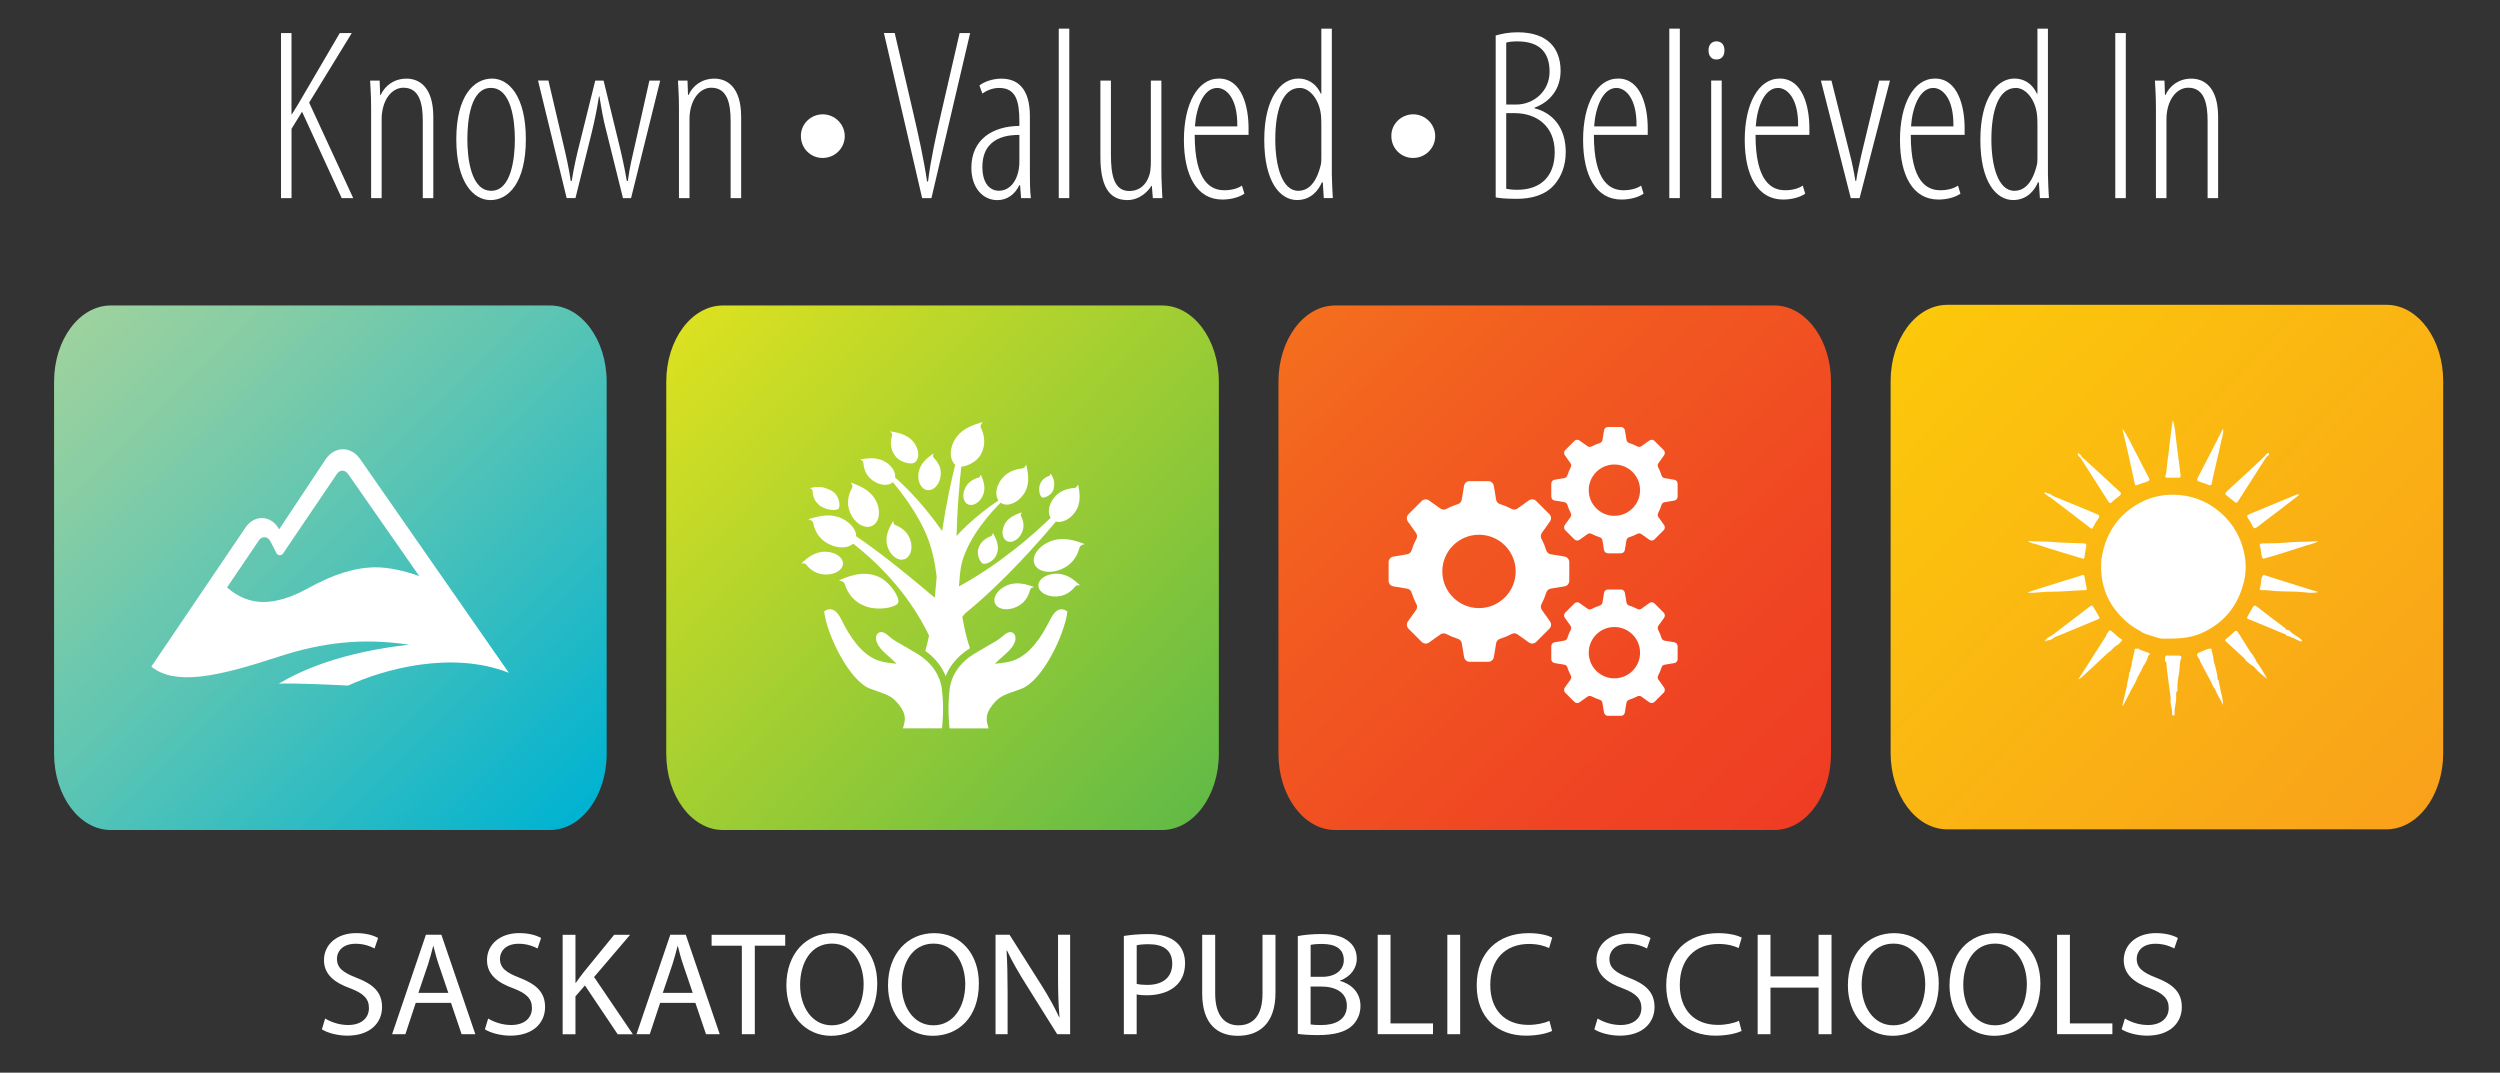 <?xml version="1.0" encoding="UTF-8"?>
<svg id="Layer_1" data-name="Layer 1" xmlns="http://www.w3.org/2000/svg" xmlns:xlink="http://www.w3.org/1999/xlink" viewBox="0 0 655.6 281.29">
  <rect x="0" y="0" width="655.6" height="281.29" fill="#333333" stroke="none"/>
  <defs>
    <style>
      .cls-1 {
        fill: #fff;
      }

      .cls-2 {
        fill: url(#New_Gradient_Swatch_3);
      }

      .cls-3 {
        fill: url(#New_Gradient_Swatch_6);
      }

      .cls-4 {
        fill: url(#New_Gradient_Swatch_11);
      }

      .cls-5 {
        fill: url(#New_Gradient_Swatch_10);
      }
    </style>
    <linearGradient id="New_Gradient_Swatch_6" data-name="New Gradient Swatch 6" x1="180.16" y1="84.63" x2="314.18" y2="213.15" gradientUnits="userSpaceOnUse">
      <stop offset="0" stop-color="#dbe120"/>
      <stop offset=".7" stop-color="#87c63a"/>
      <stop offset="1" stop-color="#62bb46"/>
    </linearGradient>
    <linearGradient id="New_Gradient_Swatch_11" data-name="New Gradient Swatch 11" x1="383.85" y1="-28.13" x2="641.78" y2="219.22" gradientUnits="userSpaceOnUse">
      <stop offset="0" stop-color="#ffe600"/>
      <stop offset=".3" stop-color="#fdd406"/>
      <stop offset=".91" stop-color="#f9a618"/>
      <stop offset="1" stop-color="#f99f1c"/>
    </linearGradient>
    <linearGradient id="New_Gradient_Swatch_10" data-name="New Gradient Swatch 10" x1="229" y1="-33.61" x2="478.97" y2="221.65" gradientUnits="userSpaceOnUse">
      <stop offset="0" stop-color="#fbad18"/>
      <stop offset=".26" stop-color="#f7871b"/>
      <stop offset=".59" stop-color="#f25d20"/>
      <stop offset=".85" stop-color="#ef4423"/>
      <stop offset="1" stop-color="#ef3b24"/>
    </linearGradient>
    <linearGradient id="New_Gradient_Swatch_3" data-name="New Gradient Swatch 3" x1="21.69" y1="82.57" x2="151.57" y2="215.2" gradientUnits="userSpaceOnUse">
      <stop offset="0" stop-color="#9dd29e"/>
      <stop offset=".15" stop-color="#8bcea3"/>
      <stop offset=".46" stop-color="#5dc5b3"/>
      <stop offset=".89" stop-color="#13b6cb"/>
      <stop offset="1" stop-color="#00b3d2"/>
    </linearGradient>
  </defs>
  <g>
    <path class="cls-3" d="M304.76,80.11h-115.17c-8.21,0-14.87,8.95-14.87,20v97.55c0,11.05,6.66,20,14.87,20h115.17c8.21,0,14.87-8.95,14.87-20v-97.55c0-11.05-6.65-20-14.87-20Z"/>
    <g>
      <path class="cls-1" d="M233.91,114.34c-.46,1.49-.21,2.73-.21,2.73h0c.11.79.44,1.63,1,2.42,1.4,1.95,4.36,2.32,5.06,1.87,1.41-.9,1.4-3.23,0-5.18-.46-.64-1.02-1.16-1.61-1.54h0c-1.68-1.2-4.69-1.51-4.69-1.51,0,0,.03.11.17.24.17.16.45.39.27.97Z"/>
      <path class="cls-1" d="M220.05,152.19s.13.11.41.16c.34.06.86.14,1.12.97.68,2.14,1.98,3.44,1.98,3.44h0c.78.86,1.87,1.63,3.2,2.15,3.28,1.3,7.66.54,8.69-.68.89-1.06-2.03-5.79-5.31-7.09-1.09-.43-2.18-.64-3.21-.65h0c-3-.19-6.88,1.7-6.88,1.7Z"/>
      <path class="cls-1" d="M212.65,128.16c.17.08.44.2.45.68.03,1.25.53,2.14.53,2.14h0c.29.58.76,1.15,1.39,1.62,1.57,1.17,4.06,1.39,4.8.87.64-.45.37-3.08-1.11-4.35-.79-.68-2.54-1.22-2.54-1.22-1.93-.5-3.72.1-3.72.1,0,0,.05.08.2.15Z"/>
      <path class="cls-1" d="M232.75,143.38c.74,2.3,2.68,3.78,4.33,3.3,1.65-.48,2.4-2.74,1.66-5.04-.3-.93-.79-1.72-1.38-2.3h0s-.87-.97-2.41-1.57c-.6-.23-.62-.59-.64-.82-.02-.19-.09-.29-.09-.29,0,0-1.67,2.49-1.73,4.53h0c-.06.69.02,1.44.26,2.21Z"/>
      <path class="cls-1" d="M221.06,147.86c.07-1.65-1.91-3.07-4.43-3.17-.83-.03-1.62.08-2.31.31h0c-2.05.57-4.16,2.74-4.16,2.74,0,0,.12.04.32.01.24-.04.61-.11,1,.39,1,1.27,2.2,1.83,2.2,1.83h0c.74.39,1.67.65,2.68.69,2.52.1,4.62-1.15,4.7-2.8Z"/>
      <path class="cls-1" d="M273.23,130.42c.48.33,2.35-.48,2.94-1.77.31-.69.29-1.99.29-1.99-.09-1.41-.95-2.47-.95-2.47,0,0-.04.05-.06.17-.02.14-.04.34-.4.47-.91.31-1.45.86-1.45.86h0c-.36.33-.67.78-.87,1.31-.49,1.33-.07,3.04.49,3.42Z"/>
      <path class="cls-1" d="M279.05,150.76h0c-.68-.23-1.47-.34-2.31-.31-2.52.1-4.51,1.52-4.43,3.17.07,1.65,2.18,2.9,4.7,2.8,1.02-.04,1.94-.3,2.68-.7h0s1.21-.56,2.2-1.83c.39-.5.75-.42,1-.39.2.03.32-.01.32-.01,0,0-2.11-2.17-4.16-2.74Z"/>
      <path class="cls-1" d="M243.26,128.53c1.6.18,3.13-1.48,3.41-3.71.11-.9,0-1.75-.27-2.46h0s-.36-1.14-1.44-2.21c-.42-.42-.29-.73-.22-.93.06-.17.03-.28.03-.28,0,0-2.41,1.53-3.27,3.25h0c-.32.57-.55,1.24-.65,1.98-.28,2.23.79,4.19,2.4,4.37Z"/>
      <path class="cls-1" d="M277.96,141.38h0c-.95.06-1.95.3-2.94.75-2.98,1.35-4.61,4.02-3.65,5.97.97,1.95,4.16,2.44,7.14,1.09,1.2-.54,2.18-1.3,2.86-2.14h0s1.15-1.26,1.67-3.27c.2-.78.68-.87.99-.95.26-.06.37-.17.37-.17,0,0-3.69-1.58-6.46-1.28Z"/>
      <path class="cls-1" d="M261.01,158.38c.79,1.51,3.3,1.85,5.61.75.93-.44,1.68-1.05,2.2-1.72h0s.88-1,1.26-2.59c.15-.62.52-.69.76-.76.2-.05.29-.14.29-.14,0,0-2.91-1.19-5.08-.9h0c-.74.06-1.53.26-2.29.63-2.31,1.1-3.54,3.21-2.76,4.73Z"/>
      <path class="cls-1" d="M263.34,137.75c-.83,1.78-.46,3.67.82,4.21,1.28.54,2.99-.47,3.81-2.25.33-.72.47-1.45.43-2.11h0s0-1.03-.61-2.18c-.24-.45-.05-.67.06-.83.09-.13.1-.22.1-.22,0,0-2.4.68-3.57,1.9h0c-.42.39-.79.9-1.06,1.49Z"/>
      <path class="cls-1" d="M257.85,147.84c.85.19,2.93-.74,3.57-2.59.21-.61.29-1.22.25-1.78h0c-.01-1.65-1.31-3.7-1.31-3.7,0,0-.06.08-.08.23-.02.19-.04.48-.53.66-1.26.46-1.98,1.23-1.98,1.23h0c-.49.46-.9,1.1-1.16,1.84-.64,1.85.54,3.95,1.25,4.11Z"/>
      <path class="cls-1" d="M253.06,128.08c-.82,1.78-.45,3.67.84,4.2,1.28.54,2.99-.47,3.81-2.26.27-.59.41-1.19.43-1.75h0c.15-1.65-.94-3.8-.94-3.8,0,0-.07.07-.1.22-.04.19-.09.47-.6.6-1.3.35-2.1,1.05-2.1,1.05h0c-.53.42-1.01,1.01-1.34,1.73Z"/>
      <path class="cls-1" d="M222.97,134.51c1.16,2.67,3.66,4.22,5.58,3.46,1.92-.76,2.53-3.55,1.37-6.22-.39-.88-.92-1.64-1.53-2.24h0c-1.7-1.85-5.24-2.94-5.24-2.94,0,0,.01.14.15.33.17.23.43.58.07,1.23-.94,1.68-.97,3.22-.97,3.22h0c-.08.97.1,2.07.57,3.14Z"/>
      <path class="cls-1" d="M254.35,169.98c-.75-2.21-1.42-4.89-2-8.21.35-.51.76-.97,1.24-1.32,9.71-7.96,18.83-18.33,23.3-23.67,1.51.41,3.54-.49,4.89-2.29.53-.7.88-1.45,1.07-2.18h0c.67-2.11-.13-5.21-.13-5.21,0,0-.11.08-.2.26-.11.23-.26.59-.96.63-1.8.11-3.04.82-3.04.82h0c-.82.41-1.61,1.05-2.25,1.91-1.33,1.77-1.58,3.84-.75,5.08-4.49,4.35-13.17,12.02-24.05,17.99.13-1.92.31-4.16.69-5.92,1.81-7.32,8.33-14.16,10.25-16.05.05.03.09.07.13.1,1.64,1.04,4.26.04,5.85-2.24.53-.75.87-1.55,1.04-2.32h0c.63-2.24-.33-5.48-.33-5.48,0,0-.11.08-.2.29-.11.25-.25.63-.98.7-1.89.17-3.17.96-3.17.96h0c-.84.46-1.65,1.16-2.3,2.08-1.32,1.88-1.52,4.04-.63,5.33-1.83,1.23-7.03,4.9-10.98,9.33.15-6.67.72-13.32,1.24-18.16,1.49-.15,4.09-1.21,5.2-3.36.57-1.1.83-2.24.82-3.27h0s.08-1.62-.8-3.45c-.34-.71-.03-1.06.16-1.29.16-.19.18-.34.18-.34,0,0-3.8.92-5.72,2.75h0c-.68.59-1.3,1.35-1.77,2.26-1.24,2.4-1.04,4.95.34,6.19-1.04,4.18-2.34,10.12-3.43,17.37-4.89-7.01-9.53-11.59-12.32-14.03.17-1.25-.65-2.8-2.19-3.87-.66-.46-1.36-.77-2.04-.94h0c-1.99-.6-4.92.06-4.92.06,0,0,.07.09.25.17.22.1.55.23.59.83.09,1.55.74,2.62.74,2.62h0c.37.7.98,1.39,1.78,1.95,1.86,1.3,4.11,1.44,5.2.38,3.17,3.8,8.36,10.79,10.16,17.81.81,2.78,1.06,5.15,1.32,6.99-.06.67-.12,1.36-.17,2.04-.1,1.22-.21,2.38-.32,3.49-10.68-9.07-16.99-13.72-20.6-16.1,0-1.62-1.34-3.47-3.51-4.58-.92-.47-1.87-.74-2.77-.84h0c-2.63-.42-6.23.92-6.23.92,0,0,.11.11.35.18.29.09.75.19.9.95.4,1.94,1.43,3.2,1.43,3.2h0c.61.83,1.5,1.6,2.62,2.17,2.43,1.24,5.1,1.15,6.4-.12,5.24,4.08,14.25,12.3,19.9,24.14-.31,1.49-.64,2.81-.98,3.99,3,2.16,4.55,4.63,5.34,6.64.88-2.22,2.67-5.01,6.33-7.31Z"/>
      <path class="cls-1" d="M246.89,180h0s0,0,0,0c-.36-1.97-1.73-5.99-7.01-8.95-1.29-.72-1.79-1.09-3.45-2.02-2.21-1.23-2.32-1.37-3.83-2.62-1.98-1.63-3.49.05-2.63,2.11.86,2.05,2.87,3.24,5.15,5.54-1.95-.25-4.05-.27-6.34-1.54-4.34-2.39-7.05-7.89-8.32-10.38-2-3.93-4.34-1.79-4.34-1.79.81,6.34,6.65,18.27,12.14,20.28,4.31,1.58,5.51,1.65,7.55,4.26,2.15,2.75,1.46,4.33.98,6.11h10.24s.64-4.88-.02-10.21c-.02-.2-.05-.47-.11-.79Z"/>
      <path class="cls-1" d="M275.57,162.15c-1.26,2.48-3.98,7.99-8.32,10.38-2.3,1.26-4.4,1.29-6.34,1.54,2.28-2.3,4.29-3.49,5.15-5.54.86-2.05-.65-3.74-2.63-2.11-1.51,1.25-1.62,1.38-3.83,2.62-1.66.93-2.16,1.3-3.45,2.02-6.16,3.45-7,8.35-7.12,9.75-.66,5.33-.02,10.21-.02,10.21h10.24c-.48-1.78-1.17-3.36.98-6.11,2.04-2.61,3.24-2.68,7.55-4.26,5.49-2.01,11.33-13.94,12.14-20.28,0,0-2.34-2.14-4.34,1.79Z"/>
    </g>
  </g>
  <g>
    <path class="cls-4" d="M626.57,79.96c-.24-.02-.49-.02-.73-.02h-115.17c-8.21,0-14.87,8.95-14.87,20v97.55c0,11.05,6.66,20,14.87,20h115.17c7.22,0,13.23-6.92,14.58-16.1.19-1.26.28-2.57.28-3.9v-97.55c0-10.72-6.26-19.47-14.14-19.98Z"/>
    <g>
      <path class="cls-1" d="M588.09,143.39c-1.08-3.6-3.05-6.65-5.96-9.12-3.53-3-7.61-4.47-12.15-4.54-3.59-.05-7,.91-10.06,2.85-2.7,1.71-4.89,3.92-6.45,6.75-1.09,1.98-1.81,4.05-2.21,6.27-.47,2.55-.33,5.07.24,7.54.57,2.45,1.63,4.72,3.18,6.73,1.73,2.26,3.79,4.16,6.34,5.47.8.65,1.77.98,2.72,1.25,1.32.38,2.6,1.01,4.04.89,3.19,0,6.35-.06,9.38-1.38,6.08-2.64,9.75-7.25,11.3-13.59.74-3.05.53-6.15-.37-9.14Z"/>
      <path class="cls-1" d="M598.75,152.4c-1.62-.51-3.23-1.05-4.85-1.56-.38-.12-.52.03-.69.43-.4.94-.17,1.98-.58,2.91-.18.41.09.61.52.58,1.27-.07,2.53.16,3.8.25,2.5.17,5.02.02,7.52.33,1.15.15,2.33.2,3.49-.08-.94-.29-1.88-.57-2.82-.87-2.13-.66-4.26-1.33-6.39-2Z"/>
      <path class="cls-1" d="M540.5,144.79c1.82.56,3.67,1.06,5.48,1.65.52.17.63.06.66-.42.05-.87.29-1.72.44-2.58.14-.8-.08-.94-.77-.96-2.75-.09-5.5-.11-8.25-.37-2.04-.19-4.1-.01-6.2-.25.59.68,1.45.61,2.15.86,2.14.75,4.31,1.4,6.48,2.06Z"/>
      <path class="cls-1" d="M559.8,126.77c.07.33.14.69.72.42.83-.38,1.75-.59,2.62-.91.48-.17.69-.38.36-.99-1.32-2.44-2.52-4.96-3.83-7.41-.99-1.86-1.83-3.8-3.11-5.49.57,2.42,1.16,4.83,1.7,7.25.53,2.37,1.01,4.75,1.54,7.12Z"/>
      <path class="cls-1" d="M546.61,154.76c.27,0,.7.09.61-.42-.18-1.06-.42-2.12-.6-3.18-.08-.49-.41-.4-.68-.31-1.58.54-3.18,1.01-4.78,1.49-3.11.93-6.19,1.96-9.28,2.95.01.06.02.12.03.17.39,0,.78.02,1.17,0,1.63-.1,3.26-.3,4.9-.29,2.88.02,5.75-.35,8.62-.41Z"/>
      <path class="cls-1" d="M576.69,126.29c.8.31,1.67.49,2.44.86.64.31.85-.03.92-.48.28-1.81.78-3.57,1.17-5.36.43-1.93.93-3.84,1.31-5.77.19-.95.65-1.87.43-3.14-2.27,4.44-4.42,8.67-6.62,12.87-.32.6-.13.84.34,1.02Z"/>
      <path class="cls-1" d="M593.49,142.49c-.46.01-1.09.06-.84.7.35.93.21,1.91.53,2.84.19.57.38.5.78.38,1.03-.31,2.07-.58,3.1-.9,2.53-.79,5.06-1.58,7.58-2.41,1.09-.36,2.26-.51,3.38-1.19-3.02.25-5.92.09-8.8.4-1.89.2-3.81.13-5.72.19Z"/>
      <path class="cls-1" d="M589.88,134.85c-.41.18-.87.37-.37,1.04.44.58.82,1.26,1.11,1.93.41.95.8.8,1.45.28,1.49-1.17,3.02-2.29,4.53-3.44,2.11-1.61,4.21-3.24,6.38-4.91-.42-.2-.69-.07-1,.06-2.52,1.06-5.06,2.1-7.59,3.14-1.51.62-3.02,1.23-4.51,1.88Z"/>
      <path class="cls-1" d="M583.91,129.94c.57.43,1.13.89,1.68,1.34.9.75.92.77,1.53-.18,2.42-3.76,4.83-7.53,7.24-11.3.41-.2.77-.43.62-1.1-.33.32-.85.24-.93.78-1.04.98-2.08,1.97-3.13,2.95-2.33,2.17-4.66,4.34-7.01,6.49-.42.39-.47.66,0,1.02Z"/>
      <path class="cls-1" d="M568.44,125.27c.91,0,1.82-.04,2.73.01.6.03.69-.18.64-.73-.16-1.83-.47-3.65-.68-5.47-.15-1.26-.32-2.51-.47-3.77-.2-1.73-.3-3.48-.88-5.15-.2,1.19-.3,2.36-.48,3.52-.37,2.38-.49,4.81-.89,7.18-.22,1.28-.13,2.6-.54,3.86-.16.49.19.55.56.55Z"/>
      <path class="cls-1" d="M550.46,161.73c-.5-.84-.97-1.7-1.47-2.54-.21-.36-.42-.56-.9-.19-3.38,2.62-6.8,5.19-10.2,7.78-.69.3-1.35.63-1.64,1.43.77-.43,1.79-.23,2.39-1.05.03,0,.06,0,.09-.02,3.84-1.59,7.69-3.19,11.53-4.78.3-.13.41-.3.21-.63Z"/>
      <path class="cls-1" d="M581.88,178.55c0-.1-.2-.2-.3-.29-.15-1.72-.58-3.39-1.1-5.03.05-1.08-.47-2.06-.54-3.11,0-.01-.11-.01-.17-.02-.85-.03-1.54.43-2.3.7-1.62.6-1.66.7-.66,2.17.03.05.07.1.11.15h0c.01.12-.01.25.04.34.89,1.68,1.78,3.36,2.69,5.03.4.74.6,1.6,1.25,2.2.47,1.51,1.43,2.77,2.1,4.2-.01-1.38-.43-2.68-.72-4-.04-.79-.41-1.52-.4-2.32Z"/>
      <path class="cls-1" d="M571.35,171.92c-.85,0-1.7-.02-2.54.01-.33.01-.85-.21-.95.24-.12.51-.35,1.13.25,1.56.05.63.07,1.27.15,1.9.32,2.51.66,5.03.99,7.54-.27,1.39.5,2.68.36,4.06-.02.19.08.38.28.41.26.03.41-.18.38-.4-.18-1.63.6-3.17.39-4.8.01-.3.03-.59.04-.89.29-.19.36-.48.33-.79-.15-1.6.27-3.17.47-4.72.15-1.11.04-2.28.47-3.36.23-.56-.1-.77-.63-.77Z"/>
      <path class="cls-1" d="M556.28,167.58c-1.02-.49-1.66-1.45-2.56-2.09-.32-.22-.62-.24-.76.06-.2.43-.66.72-.68,1.24-2.44,3.81-4.88,7.63-7.32,11.44.6-.35,1.12-.77,1.6-1.22,2.09-1.94,4.18-3.9,6.27-5.85.53-.25.86-.71,1.26-1.11.29-.25.59-.51.88-.76.64-.14.89-.76,1.35-1.12.2-.16.22-.48-.05-.61Z"/>
      <path class="cls-1" d="M590.02,170.78c-1.02-1.63-2.04-3.25-3.06-4.88-.3-.48-.59-.67-1.1-.17-.63.63-1.33,1.19-2.02,1.75-.37.29-.47.46-.05.82,1.6,1.42,3.16,2.88,4.74,4.33.63.98,1.58,1.59,2.53,2.2,1.02,1.24,2.23,2.27,3.51,3.22-.86-1.55-1.72-3.07-2.79-4.46-.43-1.03-1.06-1.94-1.76-2.8Z"/>
      <path class="cls-1" d="M600.37,165.39c-.17-.21-.48-.24-.76-.19-.2-.17-.27-.43-.51-.61-2.45-1.83-4.9-3.67-7.31-5.56-.51-.4-.75-.23-.99.17-.49.81-.95,1.65-1.42,2.47-.19.34-.12.57.25.7.23.08.45.15.67.24,3.05,1.27,6.1,2.54,9.16,3.8.03.08.05.23.1.24,1.27.34,2.43.96,3.61,1.51.18.08.4.14.57-.12-.09-.11-.18-.23-.28-.33-.93-.9-2.23-1.33-3.08-2.34Z"/>
      <path class="cls-1" d="M563.4,171.18c-.77-.3-1.56-.54-2.34-.81.05-.41-.24-.25-.43-.24-.09,0-.18,0-.26,0-.21-.04-.48-.1-.54.16-.27,1.15-.51,2.31-.76,3.46.05.81-.47,1.52-.43,2.33-.21.14-.33.33-.33.59.02,1.09-.48,2.09-.55,3.17-.4,1.74-.81,3.48-1.21,5.21.06.02.13.03.19.04.76-1.48,1.53-2.97,2.29-4.45.56-.93,1.11-1.87,1.46-2.91.49-.97,1.1-1.88,1.48-2.9.66-.89,1.17-1.85,1.42-2.94.47-.24.53-.51,0-.72Z"/>
      <path class="cls-1" d="M537.55,130.35c.73.55,1.47,1.1,2.2,1.65,2.79,2.13,5.58,4.26,8.36,6.41.36.28.54.37.79-.14.4-.8.84-1.58,1.37-2.29.5-.67.18-.93-.4-1.17-3.87-1.6-7.75-3.2-11.62-4.8-.49-.63-1.36-.48-1.93-.95-.02-.02-.18.08-.18.12,0,.11.02.31.07.32.54.14.79.74,1.34.85Z"/>
      <path class="cls-1" d="M545.54,119.99c2.46,3.86,4.93,7.72,7.39,11.58.24.37.54.52.86.15.6-.68,1.39-1.12,2.05-1.71.46-.41.51-.67.02-1.1-.93-.8-1.81-1.66-2.71-2.49-2.41-2.21-4.82-4.42-7.23-6.63-.17-.46-.53-.73-.95-.95-.02,0-.11.07-.11.1-.04.51.34.77.67,1.05Z"/>
    </g>
  </g>
  <g>
    <path class="cls-5" d="M466.03,80.13c-.24-.02-.49-.02-.73-.02h-115.17c-8.21,0-14.87,8.95-14.87,20v97.55c0,11.05,6.66,20,14.87,20h115.17c7.22,0,13.23-6.92,14.58-16.1.19-1.26.28-2.57.28-3.9v-97.55c0-10.72-6.26-19.47-14.14-19.98Z"/>
    <g>
      <path class="cls-1" d="M439.07,168.43l-2.53-.42c-.38-.06-.7-.33-.81-.69-.24-.76-.54-1.48-.9-2.17-.18-.34-.14-.75.08-1.07l1.49-2.09c.29-.41.25-.98-.11-1.33l-2.42-2.42c-.36-.36-.92-.4-1.33-.11l-2.09,1.49c-.31.22-.73.26-1.06.08-.69-.36-1.42-.67-2.17-.9-.37-.11-.63-.43-.69-.81l-.42-2.53c-.08-.5-.52-.87-1.02-.87h-3.42c-.51,0-.94.37-1.02.87l-.42,2.53c-.06.38-.33.7-.69.81-.76.24-1.48.54-2.17.9-.34.18-.75.14-1.07-.08l-2.09-1.49c-.41-.29-.98-.25-1.33.11l-2.42,2.42c-.36.36-.4.92-.11,1.33l1.49,2.09c.22.31.26.73.08,1.06-.36.69-.67,1.42-.9,2.17-.11.37-.43.63-.81.69l-2.53.42c-.5.08-.87.52-.87,1.02v3.42c0,.51.37.94.87,1.02l2.53.42c.38.06.7.33.81.69.24.76.54,1.48.9,2.17.18.34.14.75-.08,1.07l-1.49,2.09c-.29.41-.25.98.11,1.33l2.42,2.42c.36.36.92.4,1.33.11l2.09-1.49c.31-.22.73-.26,1.06-.08.69.36,1.42.67,2.17.9.37.11.63.43.69.81l.42,2.53c.08.5.52.87,1.02.87h3.42c.51,0,.94-.37,1.02-.87l.42-2.53c.06-.38.33-.7.69-.81.76-.24,1.48-.54,2.17-.9.34-.18.75-.14,1.07.08l2.09,1.49c.41.29.98.25,1.33-.11l2.42-2.42c.36-.36.4-.92.11-1.33l-1.49-2.09c-.22-.31-.26-.73-.08-1.06.36-.69.67-1.42.9-2.17.11-.37.43-.63.81-.69l2.53-.42c.5-.08.87-.52.87-1.02v-3.42c0-.51-.37-.94-.87-1.02ZM423.36,177.89c-3.72,0-6.73-3.01-6.73-6.73s3.01-6.73,6.73-6.73,6.73,3.01,6.73,6.73-3.01,6.73-6.73,6.73Z"/>
      <path class="cls-1" d="M439.07,125.81l-2.53-.42c-.38-.06-.7-.33-.81-.69-.24-.76-.54-1.48-.9-2.17-.18-.34-.14-.75.08-1.07l1.49-2.09c.29-.41.25-.98-.11-1.33l-2.42-2.42c-.36-.36-.92-.4-1.33-.11l-2.09,1.49c-.31.22-.73.26-1.06.08-.69-.36-1.42-.67-2.17-.9-.37-.11-.63-.43-.69-.81l-.42-2.53c-.08-.5-.52-.87-1.02-.87h-3.42c-.51,0-.94.37-1.02.87l-.42,2.53c-.06.38-.33.7-.69.81-.76.24-1.48.54-2.17.9-.34.18-.75.14-1.07-.08l-2.09-1.49c-.41-.29-.98-.25-1.33.11l-2.42,2.42c-.36.36-.4.92-.11,1.33l1.49,2.09c.22.31.26.73.08,1.06-.36.69-.67,1.42-.9,2.17-.11.37-.43.63-.81.69l-2.53.42c-.5.08-.87.52-.87,1.02v3.42c0,.51.37.94.87,1.02l2.53.42c.38.06.7.33.81.69.24.76.54,1.48.9,2.17.18.34.14.75-.08,1.07l-1.49,2.09c-.29.41-.25.98.11,1.33l2.42,2.42c.36.36.92.4,1.33.11l2.09-1.49c.31-.22.73-.26,1.06-.08.69.36,1.42.67,2.17.9.37.11.63.43.69.81l.42,2.53c.08.5.52.87,1.02.87h3.42c.51,0,.94-.37,1.02-.87l.42-2.53c.06-.38.33-.7.69-.81.76-.24,1.48-.54,2.17-.9.34-.18.75-.14,1.07.08l2.09,1.49c.41.29.98.25,1.33-.11l2.42-2.42c.36-.36.4-.92.11-1.33l-1.49-2.09c-.22-.31-.26-.73-.08-1.06.36-.69.67-1.42.9-2.17.11-.37.43-.63.81-.69l2.53-.42c.5-.08.87-.52.87-1.02v-3.42c0-.51-.37-.94-.87-1.02ZM423.36,135.27c-3.72,0-6.73-3.01-6.73-6.73s3.01-6.73,6.73-6.73,6.73,3.01,6.73,6.73-3.01,6.73-6.73,6.73Z"/>
      <path class="cls-1" d="M410.29,145.95l-3.62-.6c-.54-.09-1-.47-1.16-.99-.34-1.08-.77-2.12-1.29-3.1-.26-.49-.2-1.08.12-1.52l2.13-2.99c.42-.59.35-1.4-.16-1.91l-3.46-3.46c-.51-.51-1.32-.58-1.91-.16l-2.99,2.13c-.45.32-1.04.37-1.52.12-.99-.52-2.02-.95-3.1-1.29-.52-.16-.9-.62-.99-1.16l-.6-3.61c-.12-.71-.74-1.24-1.46-1.24h-4.89c-.72,0-1.34.52-1.46,1.24l-.6,3.62c-.09.54-.47,1-.99,1.16-1.08.34-2.12.77-3.1,1.29-.49.26-1.08.2-1.52-.12l-2.99-2.13c-.59-.42-1.4-.35-1.91.16l-3.46,3.46c-.51.51-.58,1.32-.16,1.91l2.13,2.99c.32.45.37,1.04.12,1.52-.52.99-.95,2.02-1.29,3.1-.16.52-.62.9-1.16.99l-3.61.6c-.71.12-1.24.74-1.24,1.46v4.89c0,.72.52,1.34,1.24,1.46l3.62.6c.54.09,1,.47,1.16.99.34,1.08.77,2.12,1.29,3.1.26.49.2,1.08-.12,1.52l-2.13,2.99c-.42.59-.35,1.4.16,1.91l3.46,3.46c.51.51,1.32.58,1.91.16l2.99-2.13c.45-.32,1.04-.37,1.52-.12.99.52,2.02.95,3.1,1.29.52.16.9.62.99,1.16l.6,3.61c.12.71.74,1.24,1.46,1.24h4.89c.72,0,1.34-.52,1.46-1.24l.6-3.62c.09-.54.47-1,.99-1.16,1.08-.34,2.12-.77,3.1-1.29.49-.26,1.08-.2,1.52.12l2.99,2.13c.59.42,1.4.35,1.91-.16l3.46-3.46c.51-.51.58-1.32.16-1.91l-2.13-2.99c-.32-.45-.37-1.04-.12-1.52.52-.99.95-2.02,1.29-3.1.16-.52.62-.9,1.16-.99l3.61-.6c.71-.12,1.24-.74,1.24-1.46v-4.89c0-.72-.52-1.34-1.24-1.46ZM387.85,159.47c-5.31,0-9.62-4.31-9.62-9.62s4.31-9.62,9.62-9.62,9.62,4.31,9.62,9.62-4.31,9.62-9.62,9.62Z"/>
    </g>
  </g>
  <g>
    <path class="cls-2" d="M144.21,80.11H29.05c-8.21,0-14.87,8.95-14.87,20v97.55c0,11.05,6.66,20,14.87,20h115.17c8.21,0,14.87-8.95,14.87-20v-97.55c0-11.05-6.65-20-14.87-20Z"/>
    <path class="cls-1" d="M94.36,120.3c-1.1-1.58-2.72-2.49-4.43-2.49s-3.41.95-4.51,2.6l-12.22,18.4c-1.01-1.86-2.68-2.96-4.52-2.96-1.66,0-3.23.91-4.31,2.5l-24.69,36.48c6.24,4.96,17.03,2.76,33.16-2.55,11.78-3.88,22.51-5.03,34.36-3.21-10.72,1.21-23.7,3.99-34.07,10.21,3.76-.17,13.72.26,18.14.51,9.51-4.35,27.21-9.22,42.16-3.36l-39.06-56.15ZM98.69,148.77c-5.45,0-11.14,1.75-17.9,5.49-4.33,2.4-8.29,3.61-11.76,3.61s-6.72-1.35-9.49-3.82l8.3-12.27c.37-.6.88-.91,1.51-.91.67.02,1.25.41,1.66,1.28.24.51,1.45,2.83,1.47,2.86.24.51.57.58.88.58.27,0,.63-.07.85-.42l14.13-20.87c.37-.56.9-.88,1.47-.88s1.15.43,1.45.85l18.69,26.81c-3.81-1.38-7.92-2.3-11.26-2.3Z"/>
  </g>
  <g>
    <path class="cls-1" d="M73.68,8.67h2.76v21.26h.13c1.16-1.8,2.12-3.47,3.02-5.01l9.51-16.25h3.15l-11.18,18.24,11.56,25.05h-3.02l-10.4-22.67-2.76,4.49v18.17h-2.76V8.67Z"/>
    <path class="cls-1" d="M97.32,28.26c0-3.79-.19-4.95-.26-7.13h2.5l.13,3.79h.13c1.16-2.5,3.53-4.3,6.81-4.3s7,2.18,7,10.02v21.32h-2.76v-20.23c0-4.37-.77-8.73-5.07-8.73-2.51,0-4.95,2.18-5.59,6.42-.13.84-.13,1.73-.13,2.7v19.84h-2.76v-23.7Z"/>
    <path class="cls-1" d="M128.59,52.47c-4.37,0-8.93-4.56-8.93-15.93s4.56-15.93,9.38-15.93c4.37,0,8.86,4.56,8.86,15.93s-4.56,15.93-9.25,15.93h-.06ZM128.85,50.03c5.2,0,6.17-8.48,6.17-13.49s-.96-13.49-6.29-13.49-6.17,8.48-6.17,13.49.96,13.49,6.23,13.49h.06Z"/>
    <path class="cls-1" d="M143.82,21.13l3.79,16.18c.77,3.28,1.6,6.81,2.06,10.15h.26c.51-3.34,1.35-7.06,2.12-10.02l4.05-16.31h2.18l3.85,15.8c.84,3.4,1.61,6.81,2.25,10.53h.26c.45-3.47,1.22-6.61,2.06-10.28l3.6-16.05h2.83l-7.64,30.83h-2.12l-4.37-17.6c-.84-3.15-1.22-5.52-1.8-9.06h-.13c-.58,3.73-1.16,6.36-1.86,9.31l-4.3,17.34h-2.31l-7.51-30.83h2.76Z"/>
    <path class="cls-1" d="M178.05,28.26c0-3.79-.19-4.95-.26-7.13h2.5l.13,3.79h.13c1.16-2.5,3.53-4.3,6.81-4.3s7,2.18,7,10.02v21.32h-2.76v-20.23c0-4.37-.77-8.73-5.07-8.73-2.5,0-4.95,2.18-5.59,6.42-.13.84-.13,1.73-.13,2.7v19.84h-2.76v-23.7Z"/>
    <path class="cls-1" d="M215.68,41.42c-3.08,0-5.65-2.5-5.65-5.72-.06-3.15,2.57-5.72,5.72-5.72s5.78,2.57,5.78,5.72-2.57,5.72-5.78,5.72h-.06Z"/>
    <path class="cls-1" d="M241.82,51.95l-10.02-43.29h2.83l4.95,21.32c1.16,5.01,2.7,11.82,3.53,17.6h.26c.71-5.84,2.18-12.39,3.4-17.72l4.88-21.19h2.76l-10.15,43.29h-2.44Z"/>
    <path class="cls-1" d="M270.08,45.02c0,2.25,0,5.01.26,6.94h-2.57l-.26-3.4h-.19c-1.16,2.38-3.15,3.92-5.78,3.92-3.79,0-6.81-3.21-6.81-8.48,0-7.45,5.59-10.92,12.59-10.98v-1.16c0-5.27-.84-8.8-5.33-8.8-1.54,0-3.15.58-4.37,1.48l-.77-2.12c1.03-.9,3.4-1.8,5.72-1.8,4.17,0,7.51,2.44,7.51,9.83v14.58ZM267.32,35.38c-2.38,0-9.7.19-9.7,8.41,0,4.62,2.25,6.23,4.3,6.23,2.63,0,4.69-2.12,5.27-5.84.13-.71.13-1.41.13-1.99v-6.81Z"/>
    <path class="cls-1" d="M277.65,7.51h2.76v44.44h-2.76V7.51Z"/>
    <path class="cls-1" d="M304.56,44.18c0,3.47.19,5.84.26,7.77h-2.5l-.26-3.21h-.13c-.64,1.16-2.89,3.73-6.29,3.73-5.07,0-7.07-4.11-7.07-11.37v-19.97h2.76v19.39c0,5.33.77,9.57,4.82,9.57s5.33-3.72,5.52-5.39c.13-.96.13-1.86.13-2.83v-20.74h2.76v23.06Z"/>
    <path class="cls-1" d="M313.3,35.38c0,12.4,4.3,14.51,7.77,14.51,1.99,0,3.6-.51,4.62-1.22l.64,2.12c-1.48,1.03-3.72,1.54-5.78,1.54-6.74,0-10.08-6.36-10.08-15.67s3.53-16.06,9.18-16.06c6.1,0,7.77,7.51,7.77,12.97v1.8h-14.13ZM324.47,33.14c.13-7.58-3.02-10.08-5.27-10.08-3.6,0-5.52,5.14-5.84,10.08h11.11Z"/>
    <path class="cls-1" d="M349.26,7.51v38.15c0,1.54.19,5.14.26,6.29h-2.37l-.26-4.11h-.26c-.9,2.18-2.95,4.62-6.49,4.62-4.37,0-8.6-4.62-8.6-15.8s4.49-16.06,8.93-16.06c1.99,0,4.43.84,5.91,3.98h.13V7.51h2.76ZM346.5,32.75c0-.71,0-1.48-.06-2.18-.26-4.05-2.76-7.51-5.59-7.51-4.82,0-6.42,6.61-6.42,13.49s1.74,13.49,6.04,13.49c1.8,0,4.49-.96,5.91-6.87.13-.64.13-1.41.13-2.12v-8.29Z"/>
    <path class="cls-1" d="M370.52,41.42c-3.08,0-5.65-2.5-5.65-5.72-.06-3.15,2.57-5.72,5.72-5.72s5.78,2.57,5.78,5.72-2.57,5.72-5.78,5.72h-.06Z"/>
    <path class="cls-1" d="M392.23,9.31c1.73-.51,3.6-.84,5.78-.84,3.85,0,6.81,1.03,8.67,2.95,1.61,1.61,2.57,4.05,2.57,7.13,0,4.75-2.7,8.16-6.87,9.7v.13c5.01,1.28,8.22,5.27,8.22,11.5,0,3.53-1.16,6.49-3.02,8.6-2.37,2.76-6.17,3.66-9.76,3.66-3.15,0-4.62-.19-5.59-.38V9.31ZM394.99,27.42h2.57c4.62,0,8.8-3.47,8.8-8.61,0-4.49-2.06-7.96-8.48-7.96-1.29,0-2.25.13-2.89.32v16.25ZM394.99,49.51c.64.13,1.61.26,2.89.26,6.17,0,9.83-3.53,9.83-9.89,0-6.94-4.88-10.15-10.34-10.21h-2.38v19.84Z"/>
    <path class="cls-1" d="M417.98,35.38c0,12.4,4.3,14.51,7.77,14.51,1.99,0,3.6-.51,4.62-1.22l.64,2.12c-1.48,1.03-3.73,1.54-5.78,1.54-6.74,0-10.08-6.36-10.08-15.67s3.53-16.06,9.18-16.06c6.1,0,7.77,7.51,7.77,12.97v1.8h-14.13ZM429.16,33.14c.13-7.58-3.02-10.08-5.27-10.08-3.6,0-5.52,5.14-5.84,10.08h11.11Z"/>
    <path class="cls-1" d="M437.76,7.51h2.76v44.44h-2.76V7.51Z"/>
    <path class="cls-1" d="M450.03,15.6c-1.16,0-1.99-.9-1.99-2.38s.84-2.38,2.06-2.38c1.41,0,2.12.96,2.12,2.38s-.71,2.38-2.12,2.38h-.06ZM448.74,51.95v-30.83h2.76v30.83h-2.76Z"/>
    <path class="cls-1" d="M460.37,35.38c0,12.4,4.3,14.51,7.77,14.51,1.99,0,3.6-.51,4.62-1.22l.64,2.12c-1.48,1.03-3.73,1.54-5.78,1.54-6.74,0-10.08-6.36-10.08-15.67s3.53-16.06,9.18-16.06c6.1,0,7.77,7.51,7.77,12.97v1.8h-14.13ZM471.54,33.14c.13-7.58-3.02-10.08-5.27-10.08-3.6,0-5.52,5.14-5.84,10.08h11.11Z"/>
    <path class="cls-1" d="M480.28,21.13l4.88,19.52c.45,1.67,1.03,4.43,1.41,6.81h.19c.32-2.18.9-4.82,1.35-6.81l4.69-19.52h2.83l-7.97,30.83h-2.31l-7.84-30.83h2.76Z"/>
    <path class="cls-1" d="M501.08,35.38c0,12.4,4.3,14.51,7.77,14.51,1.99,0,3.6-.51,4.62-1.22l.64,2.12c-1.48,1.03-3.73,1.54-5.78,1.54-6.74,0-10.08-6.36-10.08-15.67s3.53-16.06,9.18-16.06c6.1,0,7.77,7.51,7.77,12.97v1.8h-14.13ZM512.26,33.14c.13-7.58-3.02-10.08-5.27-10.08-3.6,0-5.52,5.14-5.84,10.08h11.11Z"/>
    <path class="cls-1" d="M537.05,7.51v38.15c0,1.54.19,5.14.26,6.29h-2.37l-.26-4.11h-.26c-.9,2.18-2.95,4.62-6.49,4.62-4.37,0-8.6-4.62-8.6-15.8s4.49-16.06,8.93-16.06c1.99,0,4.43.84,5.91,3.98h.13V7.51h2.76ZM534.29,32.75c0-.71,0-1.48-.06-2.18-.26-4.05-2.76-7.51-5.59-7.51-4.82,0-6.42,6.61-6.42,13.49s1.73,13.49,6.04,13.49c1.8,0,4.49-.96,5.91-6.87.13-.64.13-1.41.13-2.12v-8.29Z"/>
    <path class="cls-1" d="M557.47,8.67v43.29h-2.76V8.67h2.76Z"/>
    <path class="cls-1" d="M565.37,28.26c0-3.79-.19-4.95-.26-7.13h2.5l.13,3.79h.13c1.16-2.5,3.53-4.3,6.81-4.3s7,2.18,7,10.02v21.32h-2.76v-20.23c0-4.37-.77-8.73-5.07-8.73-2.5,0-4.94,2.18-5.59,6.42-.13.84-.13,1.73-.13,2.7v19.84h-2.76v-23.7Z"/>
  </g>
  <g>
    <path class="cls-1" d="M85.27,267.1c1.51.93,3.71,1.7,6.03,1.7,3.44,0,5.45-1.82,5.45-4.45,0-2.44-1.39-3.83-4.91-5.18-4.25-1.51-6.88-3.71-6.88-7.39,0-4.06,3.36-7.08,8.43-7.08,2.67,0,4.6.62,5.76,1.28l-.93,2.75c-.85-.46-2.59-1.24-4.95-1.24-3.56,0-4.91,2.13-4.91,3.91,0,2.44,1.59,3.64,5.18,5.03,4.41,1.7,6.65,3.83,6.65,7.66,0,4.02-2.98,7.5-9.13,7.5-2.51,0-5.26-.74-6.65-1.66l.85-2.82Z"/>
    <path class="cls-1" d="M109.02,263l-2.71,8.2h-3.48l8.86-26.07h4.06l8.9,26.07h-3.6l-2.78-8.2h-9.24ZM117.57,260.37l-2.55-7.5c-.58-1.7-.97-3.25-1.35-4.76h-.08c-.39,1.55-.81,3.13-1.32,4.72l-2.55,7.54h7.85Z"/>
    <path class="cls-1" d="M128.02,267.1c1.51.93,3.71,1.7,6.03,1.7,3.44,0,5.45-1.82,5.45-4.45,0-2.44-1.39-3.83-4.91-5.18-4.25-1.51-6.88-3.71-6.88-7.39,0-4.06,3.36-7.08,8.43-7.08,2.67,0,4.6.62,5.76,1.28l-.93,2.75c-.85-.46-2.59-1.24-4.95-1.24-3.56,0-4.91,2.13-4.91,3.91,0,2.44,1.59,3.64,5.18,5.03,4.41,1.7,6.65,3.83,6.65,7.66,0,4.02-2.98,7.5-9.13,7.5-2.51,0-5.26-.74-6.65-1.66l.85-2.82Z"/>
    <path class="cls-1" d="M147.55,245.14h3.36v12.57h.12c.7-1.01,1.39-1.93,2.05-2.78l7.97-9.78h4.18l-9.44,11.06,10.17,15.01h-3.98l-8.59-12.8-2.48,2.86v9.94h-3.36v-26.07Z"/>
    <path class="cls-1" d="M173.11,263l-2.71,8.2h-3.48l8.86-26.07h4.06l8.9,26.07h-3.6l-2.78-8.2h-9.24ZM181.66,260.37l-2.55-7.5c-.58-1.7-.97-3.25-1.35-4.76h-.08c-.39,1.55-.81,3.13-1.32,4.72l-2.55,7.54h7.85Z"/>
    <path class="cls-1" d="M194.54,248h-7.93v-2.86h19.3v2.86h-7.97v23.21h-3.4v-23.21Z"/>
    <path class="cls-1" d="M230.05,257.9c0,8.97-5.45,13.73-12.11,13.73s-11.72-5.34-11.72-13.23c0-8.28,5.14-13.69,12.11-13.69s11.72,5.45,11.72,13.19ZM209.82,258.32c0,5.57,3.02,10.56,8.31,10.56s8.35-4.91,8.35-10.83c0-5.18-2.71-10.6-8.31-10.6s-8.35,5.14-8.35,10.87Z"/>
    <path class="cls-1" d="M256.7,257.9c0,8.97-5.45,13.73-12.11,13.73s-11.72-5.34-11.72-13.23c0-8.28,5.14-13.69,12.11-13.69s11.72,5.45,11.72,13.19ZM236.47,258.32c0,5.57,3.02,10.56,8.31,10.56s8.35-4.91,8.35-10.83c0-5.18-2.71-10.6-8.31-10.6s-8.35,5.14-8.35,10.87Z"/>
    <path class="cls-1" d="M261.07,271.2v-26.07h3.67l8.35,13.19c1.93,3.06,3.44,5.8,4.68,8.47l.08-.04c-.31-3.48-.39-6.65-.39-10.71v-10.91h3.17v26.07h-3.4l-8.28-13.23c-1.82-2.9-3.56-5.88-4.87-8.7l-.12.04c.19,3.29.27,6.42.27,10.75v11.14h-3.17Z"/>
    <path class="cls-1" d="M294.72,245.45c1.62-.27,3.75-.5,6.46-.5,3.33,0,5.76.77,7.31,2.17,1.43,1.24,2.28,3.13,2.28,5.45s-.7,4.21-2.01,5.57c-1.78,1.89-4.68,2.86-7.97,2.86-1.01,0-1.93-.04-2.71-.23v10.44h-3.36v-25.76ZM298.09,258.01c.74.19,1.66.27,2.78.27,4.06,0,6.54-1.97,6.54-5.57s-2.44-5.1-6.15-5.1c-1.47,0-2.59.12-3.17.27v10.13Z"/>
    <path class="cls-1" d="M318.67,245.14v15.43c0,5.84,2.59,8.31,6.07,8.31,3.87,0,6.34-2.55,6.34-8.31v-15.43h3.4v15.2c0,8-4.21,11.29-9.86,11.29-5.34,0-9.36-3.05-9.36-11.14v-15.35h3.4Z"/>
    <path class="cls-1" d="M340.33,245.48c1.47-.31,3.79-.54,6.15-.54,3.36,0,5.53.58,7.15,1.9,1.35,1.01,2.17,2.55,2.17,4.6,0,2.51-1.66,4.72-4.41,5.72v.08c2.48.62,5.38,2.67,5.38,6.54,0,2.24-.89,3.95-2.2,5.22-1.82,1.66-4.76,2.44-9.01,2.44-2.32,0-4.1-.15-5.22-.31v-25.64ZM343.69,256.16h3.06c3.56,0,5.65-1.86,5.65-4.37,0-3.06-2.32-4.25-5.72-4.25-1.55,0-2.44.12-2.98.23v8.39ZM343.69,268.65c.66.12,1.62.16,2.82.16,3.48,0,6.69-1.28,6.69-5.07,0-3.56-3.06-5.03-6.73-5.03h-2.78v9.94Z"/>
    <path class="cls-1" d="M361.29,245.14h3.36v23.24h11.14v2.82h-14.5v-26.07Z"/>
    <path class="cls-1" d="M382.91,245.14v26.07h-3.36v-26.07h3.36Z"/>
    <path class="cls-1" d="M407.01,270.35c-1.24.62-3.71,1.24-6.88,1.24-7.35,0-12.88-4.64-12.88-13.19s5.53-13.69,13.61-13.69c3.25,0,5.3.7,6.19,1.16l-.81,2.75c-1.28-.62-3.09-1.08-5.26-1.08-6.11,0-10.17,3.91-10.17,10.75,0,6.38,3.67,10.48,10.02,10.48,2.05,0,4.14-.43,5.49-1.08l.7,2.67Z"/>
    <path class="cls-1" d="M418.96,267.1c1.51.93,3.71,1.7,6.03,1.7,3.44,0,5.45-1.82,5.45-4.45,0-2.44-1.39-3.83-4.91-5.18-4.25-1.51-6.88-3.71-6.88-7.39,0-4.06,3.36-7.08,8.43-7.08,2.67,0,4.6.62,5.76,1.28l-.93,2.75c-.85-.46-2.59-1.24-4.95-1.24-3.56,0-4.91,2.13-4.91,3.91,0,2.44,1.59,3.64,5.18,5.03,4.41,1.7,6.65,3.83,6.65,7.66,0,4.02-2.98,7.5-9.13,7.5-2.51,0-5.26-.74-6.65-1.66l.85-2.82Z"/>
    <path class="cls-1" d="M456.71,270.35c-1.24.62-3.71,1.24-6.88,1.24-7.35,0-12.88-4.64-12.88-13.19s5.53-13.69,13.61-13.69c3.25,0,5.3.7,6.19,1.16l-.81,2.75c-1.28-.62-3.09-1.08-5.26-1.08-6.11,0-10.17,3.91-10.17,10.75,0,6.38,3.67,10.48,10.02,10.48,2.05,0,4.14-.43,5.49-1.08l.7,2.67Z"/>
    <path class="cls-1" d="M464.29,245.14v10.91h12.61v-10.91h3.4v26.07h-3.4v-12.22h-12.61v12.22h-3.36v-26.07h3.36Z"/>
    <path class="cls-1" d="M508.42,257.9c0,8.97-5.45,13.73-12.11,13.73s-11.72-5.34-11.72-13.23c0-8.28,5.14-13.69,12.11-13.69s11.72,5.45,11.72,13.19ZM488.2,258.32c0,5.57,3.02,10.56,8.32,10.56s8.35-4.91,8.35-10.83c0-5.18-2.71-10.6-8.32-10.6s-8.35,5.14-8.35,10.87Z"/>
    <path class="cls-1" d="M535.07,257.9c0,8.97-5.45,13.73-12.11,13.73s-11.72-5.34-11.72-13.23c0-8.28,5.14-13.69,12.11-13.69s11.72,5.45,11.72,13.19ZM514.85,258.32c0,5.57,3.02,10.56,8.32,10.56s8.35-4.91,8.35-10.83c0-5.18-2.71-10.6-8.32-10.6s-8.35,5.14-8.35,10.87Z"/>
    <path class="cls-1" d="M539.45,245.14h3.36v23.24h11.14v2.82h-14.5v-26.07Z"/>
    <path class="cls-1" d="M557.24,267.1c1.51.93,3.71,1.7,6.03,1.7,3.44,0,5.45-1.82,5.45-4.45,0-2.44-1.39-3.83-4.91-5.18-4.25-1.51-6.88-3.71-6.88-7.39,0-4.06,3.36-7.08,8.43-7.08,2.67,0,4.6.62,5.76,1.28l-.93,2.75c-.85-.46-2.59-1.24-4.95-1.24-3.56,0-4.91,2.13-4.91,3.91,0,2.44,1.59,3.64,5.18,5.03,4.41,1.7,6.65,3.83,6.65,7.66,0,4.02-2.98,7.5-9.13,7.5-2.51,0-5.26-.74-6.65-1.66l.85-2.82Z"/>
  </g>
</svg>